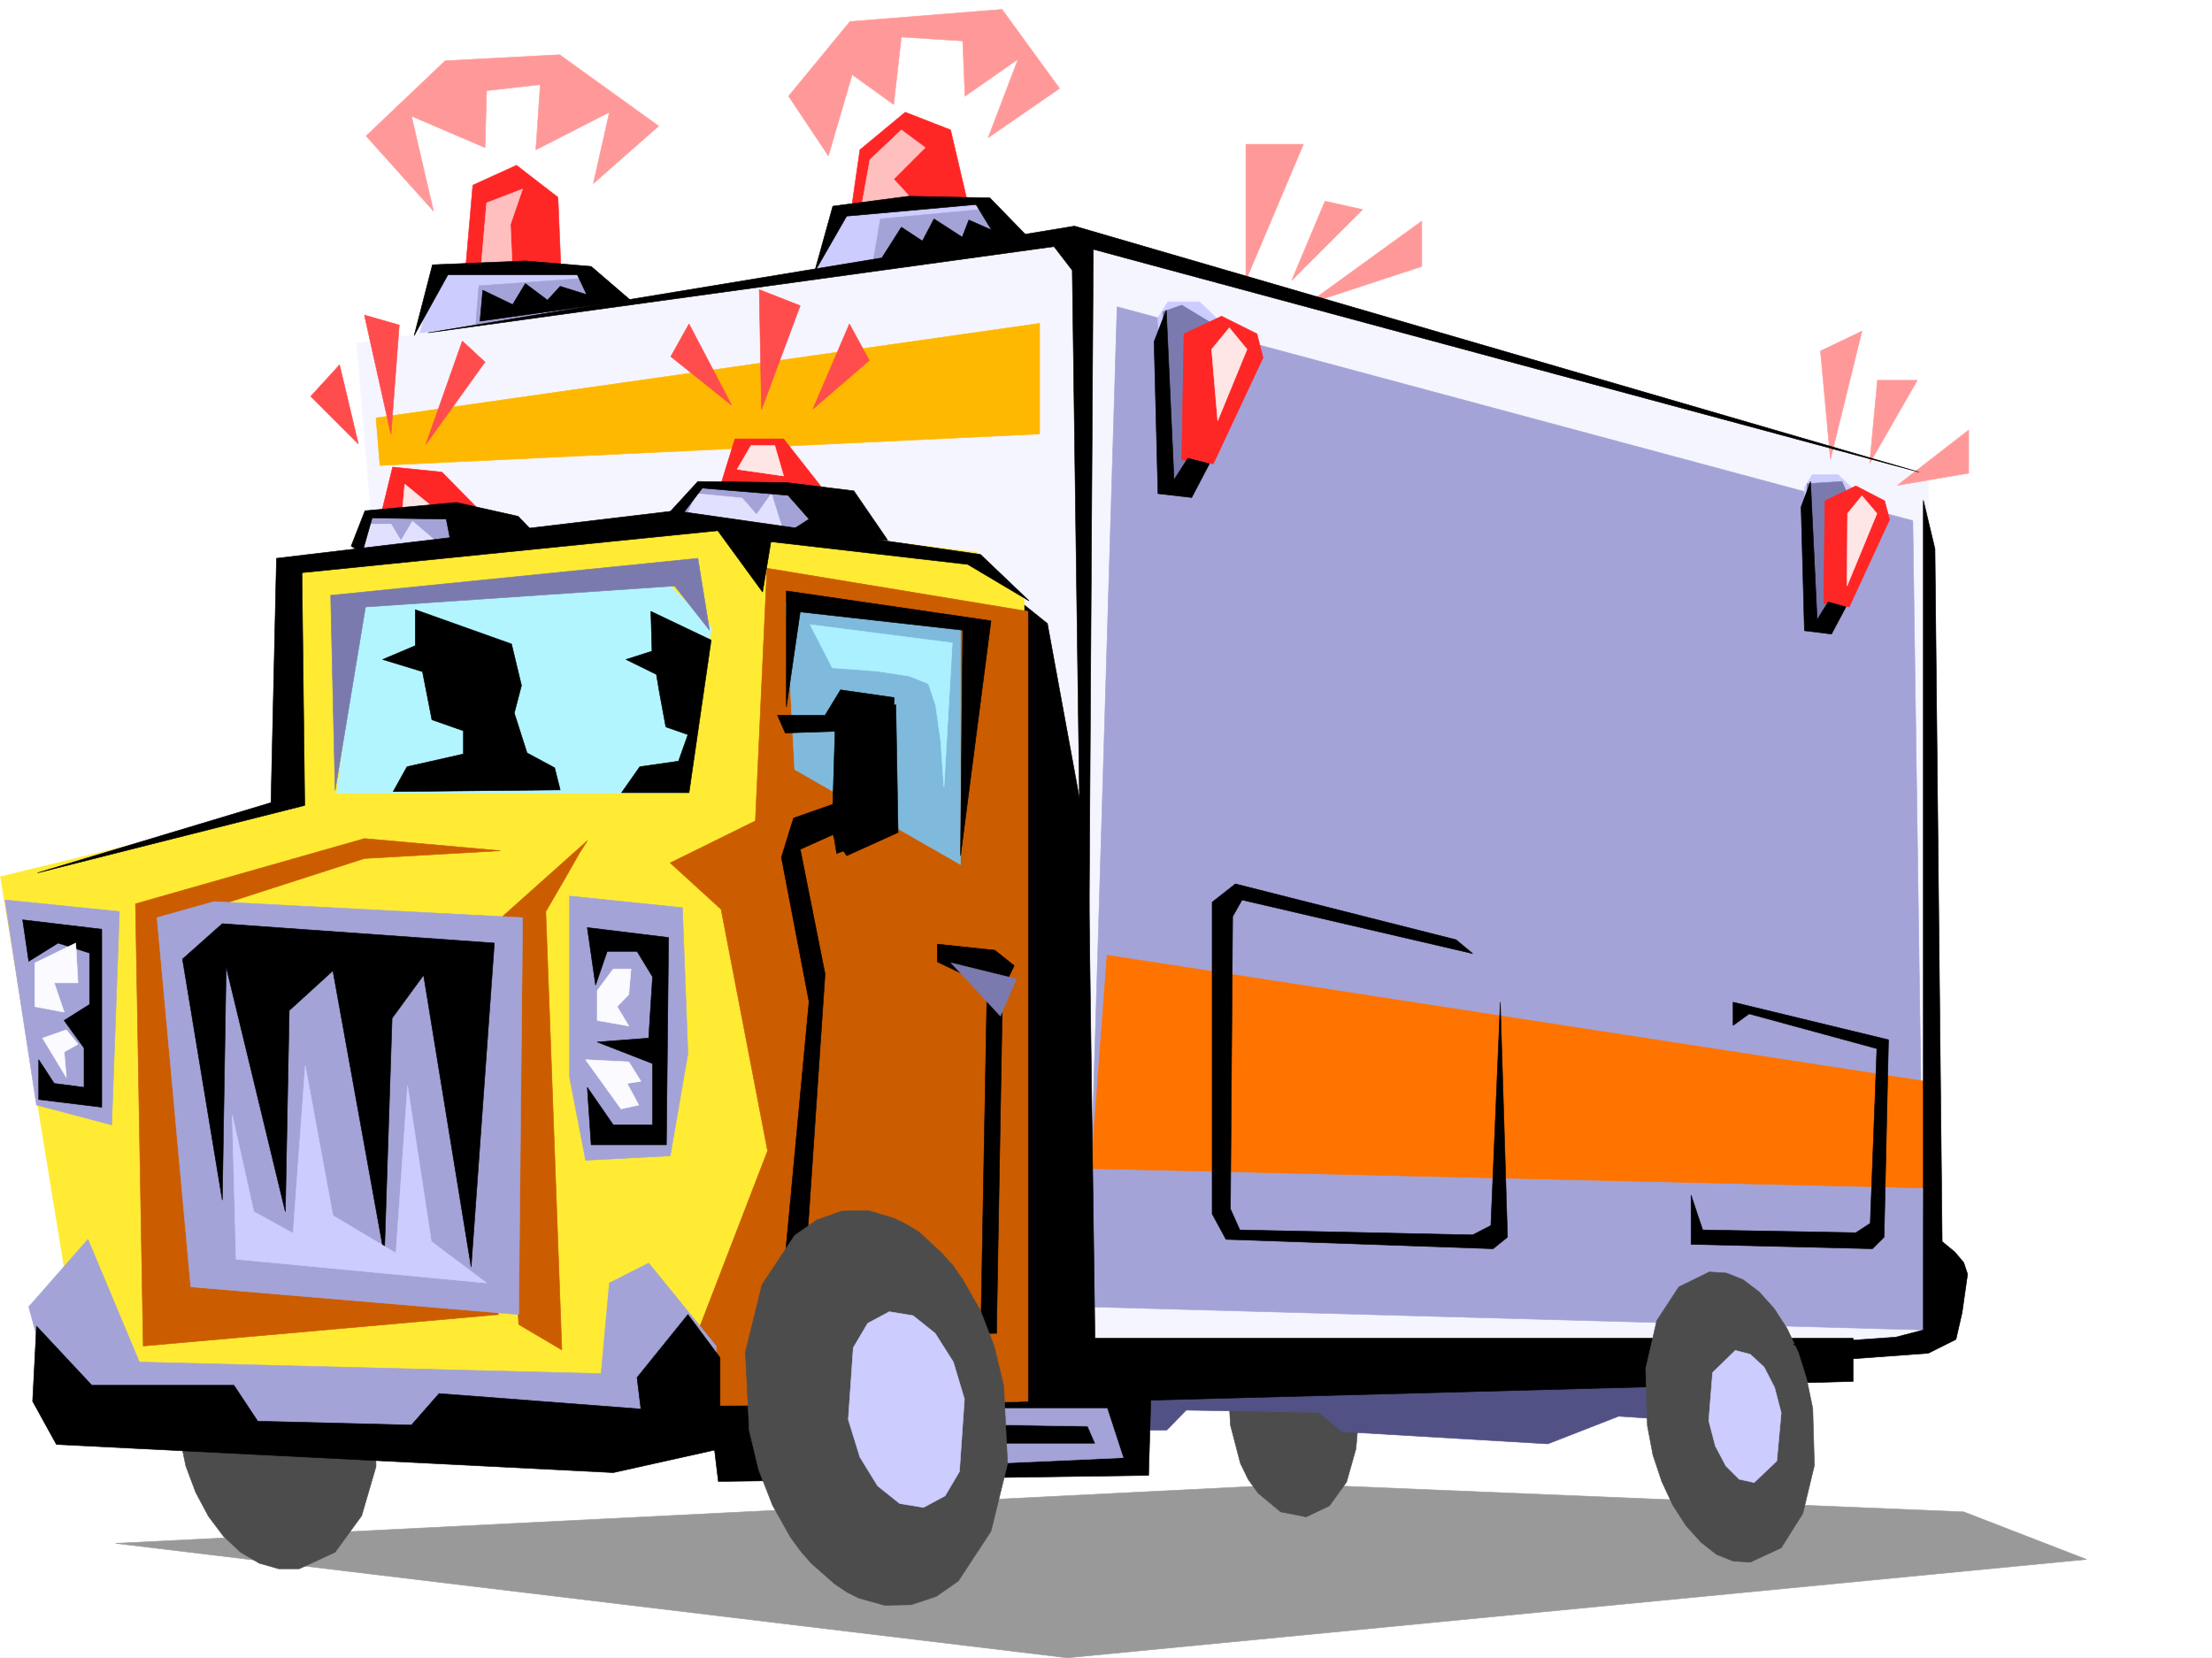 <svg xmlns="http://www.w3.org/2000/svg" width="2997.016" height="2246.666"><rect width="100%" height="100%" fill="#333333" stroke="none"/><defs><clipPath id="a"><path d="M0 0h2997v2244.137H0Zm0 0"/></clipPath></defs><path fill="#fff" d="M0 2246.297h2997.016V0H0Zm0 0"/><g clip-path="url(#a)" transform="translate(0 2.16)"><path fill="#fff" fill-rule="evenodd" stroke="#fff" stroke-linecap="square" stroke-linejoin="bevel" stroke-miterlimit="10" stroke-width=".743" d="M.742 2244.137h2995.531V-2.16H.743Zm0 0"/></g><path fill="#fff" fill-rule="evenodd" stroke="#fff" stroke-linecap="square" stroke-linejoin="bevel" stroke-miterlimit="10" stroke-width=".743" d="M646.598 343.805 516.98 183.496l94.426-82.383H775.47l104.164 72.649L715.53 340.797zm535.707-44.18-104.121-160.312 97.398-98.102 157.336-18.727 95.172 101.11-189.559 185.765zm0 0"/><path fill="#999" fill-rule="evenodd" stroke="#999" stroke-linecap="square" stroke-linejoin="bevel" stroke-miterlimit="10" stroke-width=".743" d="m156.594 2091.223 1599.66-80.114 904.344 37.457 166.332 64.399-1380.856 133.332zm0 0"/><path fill="#4c4c4c" fill-rule="evenodd" stroke="#4c4c4c" stroke-linecap="square" stroke-linejoin="bevel" stroke-miterlimit="10" stroke-width=".743" d="m1769.746 2055.293 31.473-14.977 23.226-32.218 12.707-44.926 2.27-26.234-2.27-27.723-13.449-51.652-10.52-21.739-12.745-18.73-30.692-26.196-34.488-5.984-31.438 14.234-24.007 32.922-12.708 44.965-1.523 26.196 1.523 27.722 13.454 51.692 10.515 21.699 13.492 18.73 30.692 25.492zm0 0"/><path fill="#515185" fill-rule="evenodd" stroke="#515185" stroke-linecap="square" stroke-linejoin="bevel" stroke-miterlimit="10" stroke-width=".743" d="M1449.79 1937.68h131.14l26.238-26.942 179.82 2.973 31.434 26.234 278.746 16.461 95.91-37.418 77.93 5.239v-71.903l-813.711 31.438-26.238-10.48zm0 0"/><path fill="#ff2626" fill-rule="evenodd" stroke="#ff2626" stroke-linecap="square" stroke-linejoin="bevel" stroke-miterlimit="10" stroke-width=".743" d="m630.137 371.527 10.476-120.62 59.2-26.942L756 267.406l5.238 128.09zm519.207-59.195 15.758-109.363 61.425-50.91 61.426 23.968 29.992 128.055zm0 0"/><path fill="#ffbfbf" fill-rule="evenodd" stroke="#ffbfbf" stroke-linecap="square" stroke-linejoin="bevel" stroke-miterlimit="10" stroke-width=".743" d="m651.836 361.012 7.508-86.137 48.718-18.73-16.5 47.937 3.012 69.676zm513.266-69.637 13.488-74.918 42.699-40.43 32.219 23.97-42.7 42.698 32.22 35.188zm0 0"/><path fill="#ccf" fill-rule="evenodd" stroke="#ccf" stroke-linecap="square" stroke-linejoin="bevel" stroke-miterlimit="10" stroke-width=".743" d="m565.7 462.125 29.206-104.086 209.028 13.488 53.214 50.91zm537.937-88.367 34.484-92.863 195.54-11.262 64.437 71.906zm0 0"/><path fill="#a3a3d7" fill-rule="evenodd" stroke="#a3a3d7" stroke-linecap="square" stroke-linejoin="bevel" stroke-miterlimit="10" stroke-width=".743" d="m643.625 451.645 5.238-64.399 146.86-10.476 13.453 58.414zm537.938-88.368 11.261-66.664 143.106-13.488 29.949 58.414zm0 0"/><path fill="#f5f5ff" fill-rule="evenodd" stroke="#f5f5ff" stroke-linecap="square" stroke-linejoin="bevel" stroke-miterlimit="10" stroke-width=".743" d="m483.277 465.133 117.614 1396.144 2011.77-47.937V646.402L1456.554 315.34Zm0 0"/><path fill="#a3a3d7" fill-rule="evenodd" stroke="#a3a3d7" stroke-linecap="square" stroke-linejoin="bevel" stroke-miterlimit="10" stroke-width=".743" d="m1513.484 415.71-40.468 1354.974 1134.367 31.437-15.719-1096.562zm0 0"/><path fill="#f99" fill-rule="evenodd" stroke="#f99" stroke-linecap="square" stroke-linejoin="bevel" stroke-miterlimit="10" stroke-width=".743" d="m587.398 286.133-91.375-101.895L603.156 82.383l155.07-8.25 134.153 96.656-88.445 77.887 21.742-96.617-99.668 50.91 6.023-88.367-72.687 8.25-2.23 77.144-99.665-42.695zm534.969-74.914-53.922-80.899 83.168-101.113 206.016-16.46 77.926 107.093-96.653 66.668 40.47-106.352-71.907 50.164-3.012-74.875-83.164-5.281-10.48 91.418-56.227-40.469zm0 0"/><path fill="#ccf" fill-rule="evenodd" stroke="#ccf" stroke-linecap="square" stroke-linejoin="bevel" stroke-miterlimit="10" stroke-width=".743" d="m1681.34 462.906-56.227-53.96h-42.695l-13.492 21.742 8.25 224.707 40.469 2.972zm854.883 223.926-45.711-43.441h-35.188l-10.52 17.242 6.024 183.496 32.961 2.27zm0 0"/><path fill="#ff7300" fill-rule="evenodd" stroke="#ff7300" stroke-linecap="square" stroke-linejoin="bevel" stroke-miterlimit="10" stroke-width=".743" d="m1499.992 1294.29 1107.39 170.788v144.55l-1129.089-26.233Zm0 0"/><path fill="#ffb800" fill-rule="evenodd" stroke="#ffb800" stroke-linecap="square" stroke-linejoin="bevel" stroke-miterlimit="10" stroke-width=".743" d="m509.473 566.246 899.105-128.09v149.828l-893.828 42.7zm0 0"/><path fill-rule="evenodd" stroke="#000" stroke-linecap="square" stroke-linejoin="bevel" stroke-miterlimit="10" stroke-width=".743" d="m1365.879 802.176 53.215 42.695 55.445 302.637 8.992 665.832h1027.235v58.457l-951.575 25.453-2.972 101.856-582.942 8.25-13.488-112.336 401.594-13.489zm0 0"/><path fill="#f99" fill-rule="evenodd" stroke="#f99" stroke-linecap="square" stroke-linejoin="bevel" stroke-miterlimit="10" stroke-width=".743" d="M1688.063 379.738V195.5h77.93zm62.21 0 44.926-107.093 50.945 11.222zm20.957 32.219 155.11-112.332v61.387zm708.805 210.477-13.488-146.82 56.183-26.942zm53.176 5.238 10.52-112.332h53.917zm37.496 29.953 96.617-74.879v58.414zm0 0"/><path fill="#4c4c4c" fill-rule="evenodd" stroke="#4c4c4c" stroke-linecap="square" stroke-linejoin="bevel" stroke-miterlimit="10" stroke-width=".743" d="m405.352 2125.71 48.675-22.483L490 2053.805l19.473-66.664-1.485-79.414-8.25-38.942-13.492-36.715-17.203-31.437-20.254-26.977-23.227-21.703-24.71-14.972-26.977-7.508-26.98-.746-49.422 23.226-35.973 48.68-18.727 67.41.743 78.629 8.25 39.726 13.488 35.934 17.203 32.215 20.254 26.941 23.226 21.739 25.454 14.976 26.238 7.508zm0 0"/><path fill="#ffeb33" fill-rule="evenodd" stroke="#ffeb33" stroke-linecap="square" stroke-linejoin="bevel" stroke-miterlimit="10" stroke-width=".743" d="M1323.184 748.258 921.586 700.32l-536.45 59.2-8.995 337.039L.742 1187.938l86.176 528.789 101.895 187.25 1192.824-5.243 5.984-1086.039zm0 0"/><path fill="#a3a3d7" fill-rule="evenodd" stroke="#a3a3d7" stroke-linecap="square" stroke-linejoin="bevel" stroke-miterlimit="10" stroke-width=".743" d="M161.836 1235.129 6.726 1219.41l42.735 277.887 101.894 26.937Zm609.879-20.996 152.883 15.758 7.468 197.73-23.968 138.57-114.641 5.98-21.742-112.335zm0 0"/><path fill="#b3f5ff" fill-rule="evenodd" stroke="#b3f5ff" stroke-linecap="square" stroke-linejoin="bevel" stroke-miterlimit="10" stroke-width=".743" d="m536.453 802.176-47.937 20.996-32.22 251.648h465.29l42.7-224.707-74.919-74.879zm0 0"/><path fill="#cc5c00" fill-rule="evenodd" stroke="#cc5c00" stroke-linecap="square" stroke-linejoin="bevel" stroke-miterlimit="10" stroke-width=".743" d="m1392.86 828.41-353.66-58.414-15.72 342.281-115.382 56.93 68.933 62.914 62.95 327.305L906.613 1905.5l486.246-6.766zm0 0"/><path fill="#a3a3d7" fill-rule="evenodd" stroke="#a3a3d7" stroke-linecap="square" stroke-linejoin="bevel" stroke-miterlimit="10" stroke-width=".743" d="m119.137 1679.305-80.192 91.379 47.973 175.988 743.996 26.98 139.352-16.46v-133.333l-91.375-112.375-53.215 26.98-11.223 122.813-625.64-15.718zm0 0"/><path fill="#cc5c00" fill-rule="evenodd" stroke="#cc5c00" stroke-linecap="square" stroke-linejoin="bevel" stroke-miterlimit="10" stroke-width=".743" d="m493.754 1136.246-310.18 88.406 10.48 599.207 481.79-42.699-447.305-532.539 265.215-85.394 184.316-10.48zm0 0"/><path fill="#cc5c00" fill-rule="evenodd" stroke="#cc5c00" stroke-linecap="square" stroke-linejoin="bevel" stroke-miterlimit="10" stroke-width=".743" d="m795.723 1139.258-119.88 107.094 26.942 548.3 58.453 34.446-21.738-593.97 8.25-14.23 18.727-32.218 18.73-32.961zm0 0"/><path fill="#a3a3d7" fill-rule="evenodd" stroke="#a3a3d7" stroke-linecap="square" stroke-linejoin="bevel" stroke-miterlimit="10" stroke-width=".743" d="m258.488 1743.703-45.707-500.324 77.184-21.738 418.097 21.738-5.277 537.781zm0 0"/><path fill-rule="evenodd" stroke="#000" stroke-linecap="square" stroke-linejoin="bevel" stroke-miterlimit="10" stroke-width=".743" d="m301.188 1251.59 368.632 26.238-31.472 438.899-64.438-395.461-42.7 58.418-10.476 321.324-69.675-385.723-59.2 53.918-5.238 272.645-80.195-331.84-5.239 316.082-53.917-326.563zm-262.243 50.95-8.21-56.188 107.132 12.746v241.168l-85.433-10.477v-53.918l20.996 32.176 40.468 5.281v-53.215l-26.98-37.418 34.45-21.742v-69.637l-42.7-13.488zm768 32.218-11.222-77.926 110.105 13.488-2.969 280.895H800.965l-5.242-77.887 35.191 50.906h53.215v-83.125l-74.953-29.207 69.715-5.242 5.238-83.164-20.996-34.445h-40.469zm0 0"/><path fill="#fafaff" fill-rule="evenodd" stroke="#fafaff" stroke-linecap="square" stroke-linejoin="bevel" stroke-miterlimit="10" stroke-width=".743" d="m102.637 1277.828-55.442 26.938v59.199l39.723 7.469-13.488-39.688h32.218zM57.71 1406.66l32.18 53.176-2.972-34.445 18.73-10.52-15.757-19.469zm797.173-93.644h-23.969l-21.738 29.21v40.47l42.734 7.464-15.758-26.195 15.758-16.5zm-2.973 125.824-58.453-2.969 47.938 66.664 24.003-5.238-15.753-29.25 18.726-2.969zm0 0"/><path fill="#ccf" fill-rule="evenodd" stroke="#ccf" stroke-linecap="square" stroke-linejoin="bevel" stroke-miterlimit="10" stroke-width=".743" d="m314.676 1510.746 5.242 195.5 339.426 32.219-74.918-56.188-32.215-211.218-15.758 226.937-85.394-50.91-37.457-203.004-16.504 226.973-53.176-29.207zm0 0"/><path fill="#7fbadc" fill-rule="evenodd" stroke="#7fbadc" stroke-linecap="square" stroke-linejoin="bevel" stroke-miterlimit="10" stroke-width=".743" d="m1064.691 817.191 12.004 225.45 224.75 128.835V844.871Zm0 0"/><path fill-rule="evenodd" stroke="#000" stroke-linecap="square" stroke-linejoin="bevel" stroke-miterlimit="10" stroke-width=".743" d="m706.535 928.781-13.488-56.187-130.36-46.45v48.72l-44.222 18.726 53.96 16.46 12.747 65.18 42.695 14.977v31.438l-76.402 17.242-18.727 33.703 226.27-2.266-7.504-29.953-37.461-20.21-17.242-53.923zm257.008-61.426-81.68-38.945 1.524 53.922-35.23 11.258 41.21 20.215 3.754 22.445 8.992 48.719 29.953 10.476-12.746 35.934-52.433 7.508-24.711 35.191h91.375zm0 0"/><path fill="#abf0ff" fill-rule="evenodd" stroke="#abf0ff" stroke-linecap="square" stroke-linejoin="bevel" stroke-miterlimit="10" stroke-width=".743" d="m1097.656 846.398 192.567 24.711-11.262 195.5-4.496-63.695-6.727-47.191-9.734-29.207-26.238-10.48-44.18-6.727-59.941-4.496zm0 0"/><path fill="#ff2626" fill-rule="evenodd" stroke="#ff2626" stroke-linecap="square" stroke-linejoin="bevel" stroke-miterlimit="10" stroke-width=".743" d="m516.98 694.34 14.977-61.43 66.703 6.766 50.203 50.91zm459.31-36.715 19.468-62.914h65.926l62.949 80.156zm0 0"/><path fill="#ffe6e6" fill-rule="evenodd" stroke="#ffe6e6" stroke-linecap="square" stroke-linejoin="bevel" stroke-miterlimit="10" stroke-width=".743" d="m548.457 656.137-3.754 41.21 57.711 2.973zm469.043-52.434-18.73 32.219 62.914 8.992-11.965-41.21zm0 0"/><path fill="#a3a3d7" fill-rule="evenodd" stroke="#a3a3d7" stroke-linecap="square" stroke-linejoin="bevel" stroke-miterlimit="10" stroke-width=".743" d="m486.246 748.258 10.52-48.68 77.144-6.726 122.149 11.222 30.73 21.7zM908.098 706.3l39.726-50.905 95.13 6.726 110.144 14.973 35.972 54.703zm0 0"/><path fill="#e1e1ff" fill-rule="evenodd" stroke="#e1e1ff" stroke-linecap="square" stroke-linejoin="bevel" stroke-miterlimit="10" stroke-width=".743" d="m498.996 710.055-6.726 44.965 113.117-8.993-46.453-39.726-15.72 26.238-13.487-22.484zm444.332-41.172-15.015 35.191 131.882 12.746-14.972-47.937-20.254 28.465-19.473-22.48zm0 0"/><path fill="#ff4c4c" fill-rule="evenodd" stroke="#ff4c4c" stroke-linecap="square" stroke-linejoin="bevel" stroke-miterlimit="10" stroke-width=".743" d="m576.922 602.219 80.191-111.633-30.73-28.461zm-47.195-13.489 11.222-148.308-47.195-13.488Zm-44.223 12.747L460.05 494.34l-38.985 42.699zm505.758-52.434L933.55 438.937l-24.711 44.184Zm40.468 5.98-3.007-162.539 55.441 21.704zm69.676-.742 49.465-115.343 26.938 49.421zm0 0"/><path fill-rule="evenodd" stroke="#000" stroke-linecap="square" stroke-linejoin="bevel" stroke-miterlimit="10" stroke-width=".743" d="m1075.172 1108.523 53.215-18.726 2.972-98.848-67.41 2.23-10.515-23.968h64.433l21-34.445 72.684 10.476-5.238 184.278-72.688 26.94-7.508-45.667-43.437 32.219 35.187 176.73-23.965 355.809 90.672 104.086 144.59 8.25 8.25-452.387-67.445-32.219v-23.968l77.926 8.25 26.234 20.957-15.715 32.218-8.254 465.88-179.074 2.265-107.137-107.133 32.219-344.55-37.457-195.5zm0 0"/><path fill="#4c4c4c" fill-rule="evenodd" stroke="#4c4c4c" stroke-linecap="square" stroke-linejoin="bevel" stroke-miterlimit="10" stroke-width=".743" d="m2371.375 2116.719 41.957-19.473 29.246-46.45 15.719-65.179-2.23-77.144-8.25-39.688-11.262-35.933-14.973-32.22-17.988-27.722-20.215-22.48-21.738-16.461-22.485-8.992-23.222-1.489-41.215 20.215-29.95 45.668-14.976 65.18 2.23 77.144 7.508 39.688 11.965 35.972 15.012 32.22 17.949 27.683 20.254 22.48 20.957 16.5 22.484 8.953zm0 0"/><path fill="#ccf" fill-rule="evenodd" stroke="#ccf" stroke-linecap="square" stroke-linejoin="bevel" stroke-miterlimit="10" stroke-width=".743" d="m2376.617 2008.84 30.73-29.207 5.985-65.14-8.996-34.485-14.23-27.684-18.731-17.242-20.215-5.242-30.73 29.953-5.242 65.18 8.996 34.445 14.23 26.98 17.988 17.946zm0 0"/><path fill="#a3a3d7" fill-rule="evenodd" stroke="#a3a3d7" stroke-linecap="square" stroke-linejoin="bevel" stroke-miterlimit="10" stroke-width=".743" d="M1281.23 1908.473h218.762l21.742 66.664-238.277 10.48 3.012-29.21h197.804l-10.476-23.966-182.09-2.972zm0 0"/><path fill="#4c4c4c" fill-rule="evenodd" stroke="#4c4c4c" stroke-linecap="square" stroke-linejoin="bevel" stroke-miterlimit="10" stroke-width=".743" d="m1234.777 2174.39 33.703-11.261 29.993-20.957 44.183-67.41 22.48-91.375-5.238-105.61-12.746-53.175-18.73-48.68-23.969-41.953-13.488-19.473-14.977-16.5-30.73-28.465-17.242-10.48-16.465-8.211-35.227-10.516-35.972.782-33.704 11.964-29.953 20.957-44.222 66.664-22.48 91.38 5.237 106.39 12.747 53.176 18.73 47.937 23.969 42.696 13.488 18.73 14.977 17.203 31.476 27.723 16.5 11.222 16.461 8.25 35.227 9.735zm0 0"/><path fill="#ccf" fill-rule="evenodd" stroke="#ccf" stroke-linecap="square" stroke-linejoin="bevel" stroke-miterlimit="10" stroke-width=".743" d="m1251.238 2042.547 29.246-15.719 19.473-32.96 6.727-98.106-14.977-50.203-24.71-38.942-29.99-23.968-32.218-5.243-29.207 15.719-19.473 32.96-6.765 97.36 15.758 50.95 23.968 38.94 29.95 23.97zm0 0"/><path fill-rule="evenodd" stroke="#000" stroke-linecap="square" stroke-linejoin="bevel" stroke-miterlimit="10" stroke-width=".743" d="m49.46 1796.879 74.919 80.156h192.566l32.22 48.68 208.284 5.238 37.457-42.695 273.465 20.957-5.238-42.66 68.933-85.395 43.48 58.418v123.594l-144.632 32.18-754.473-38.16-32.218-58.458zM1213.781 954.98l-41.21 6.02-34.45 135.559-66.703 28.464 6.766 28.465 50.203-22.48 18.73 28.465 69.676-31.477zm0 0"/><path fill="#7a7aae" fill-rule="evenodd" stroke="#7a7aae" stroke-linecap="square" stroke-linejoin="bevel" stroke-miterlimit="10" stroke-width=".743" d="m1288.695 1304.766 88.446 21.742-21.739 50.164zm0 0"/><path fill-rule="evenodd" stroke="#000" stroke-linecap="square" stroke-linejoin="bevel" stroke-miterlimit="10" stroke-width=".743" d="M1065.438 957.988V800.691l277.218 40.47-41.21 318.312 3.007-305.606-220.289-24.71zm0 0"/><path fill="#7a7aae" fill-rule="evenodd" stroke="#7a7aae" stroke-linecap="square" stroke-linejoin="bevel" stroke-miterlimit="10" stroke-width=".743" d="m961.273 853.867-15.718-97.36-497.508 50.165 5.98 264.434 41.215-248.676 418.836-28.465zm0 0"/><path fill-rule="evenodd" stroke="#000" stroke-linecap="square" stroke-linejoin="bevel" stroke-miterlimit="10" stroke-width=".743" d="m1972.79 1273.332-298.958-75.66-31.477 24.71v422.438l18.73 34.485 361.911 12.707 19.469-15.715-9.735-318.356-12.746 302.637-24.71 12.707-315.462-6.726-12.707-28.465 2.973-396.238 12.746-22.446 312.45 72.649zM50.95 1182.695l316.198-95.129 7.47-331.058 540.206-64.438 413.598 59.196 65.922 62.914-83.164-49.422-266.703-30.735-11.258 68.153-60.684-83.125-563.433 56.93 3.753 315.34zm510.253-728.039 24.711-95.875 125.863-5.238 89.188 7.469 53.176 45.707-203.79 28.465 3.754-41.954 40.47 19.47 17.202-28.466 29.989 22.485 17.242-18.73 35.933 11.222-12.707-26.941H606.91Zm542.434-86.136 24.75-89.149 102.636-13.492 110.145 2.27 53.176 54.66-203.047 32.218 29.992-47.191 28.465 18.726 15.719-29.949 38.238 24.711 8.992-23.226 30.695 13.492-20.957-34.45-175.324 15.72zm0 0"/><path fill-rule="evenodd" stroke="#000" stroke-linecap="square" stroke-linejoin="bevel" stroke-miterlimit="10" stroke-width=".743" d="m475.77 740.008 18.726-47.938 123.637-11.222 83.906 18.73 18.73 19.473-110.144 14.972-5.984-30.691-100.407-1.527L490.742 749zm427.832-41.918 41.953-45.707 119.883 1.488 91.413 11.258 45.708 66.668-144.63-3.754 38.239-24.711-28.465-32.219-116.164-9.738-30.695 40.43zm0 0"/><path fill="#7a7aae" fill-rule="evenodd" stroke="#7a7aae" stroke-linecap="square" stroke-linejoin="bevel" stroke-miterlimit="10" stroke-width=".743" d="m1575.691 422.437 25.453-8.992 56.97 34.446-22.481 157.3-28.465 59.938-14.273 4.496-13.45-14.23zm872.868 232.958 47.195-3.012 25.492 59.941-50.203 128.836-19.473-3.012zm0 0"/><path fill="#ff2626" fill-rule="evenodd" stroke="#ff2626" stroke-linecap="square" stroke-linejoin="bevel" stroke-miterlimit="10" stroke-width=".743" d="m1604.156 452.387 50.946-23.969 47.937 23.969 8.25 32.218-67.406 143.81-42.739-5.24zm0 0"/><path fill="#ffe6e6" fill-rule="evenodd" stroke="#ffe6e6" stroke-linecap="square" stroke-linejoin="bevel" stroke-miterlimit="10" stroke-width=".743" d="m1665.582 444.176 23.969 29.207L1649.863 570l-8.25-96.617zm0 0"/><path fill="#ff2626" fill-rule="evenodd" stroke="#ff2626" stroke-linecap="square" stroke-linejoin="bevel" stroke-miterlimit="10" stroke-width=".743" d="m2472.527 678.621 41.954-20.254 38.984 20.254 6.726 25.453-54.703 118.356-34.445-4.496zm0 0"/><path fill="#ffe6e6" fill-rule="evenodd" stroke="#ffe6e6" stroke-linecap="square" stroke-linejoin="bevel" stroke-miterlimit="10" stroke-width=".743" d="m2522.73 671.855 20.254 23.97-40.468 98.14.746-98.14zm0 0"/><path fill-rule="evenodd" stroke="#000" stroke-linecap="square" stroke-linejoin="bevel" stroke-miterlimit="10" stroke-width=".743" d="m1580.188 420.207-16.5 42.7 5.238 205.976 45.707 5.242 23.969-45.71-29.208-7.47-18.726 29.211zm872.867 232.176-12.746 34.449 4.496 167.777 36.715 4.496 19.472-36.675-23.969-6.766-14.976 23.969zm0 0"/><path fill-rule="evenodd" stroke="#000" stroke-linecap="square" stroke-linejoin="bevel" stroke-miterlimit="10" stroke-width=".743" d="m579.93 450.902 875.879-144.554 1144.105 333.328-1118.648-301.852-8.997 1454.559-19.468-1426.133-24.711-32.18zm2025.968 226.934v1124.285l-37.457 9.734-138.609 9.735 50.203 21.742 132.625-9.738 37.461-18.727 8.25-35.973 7.469-52.433-5.242-15.719-12.004-14.23-17.203-14.235-9.735-938.515zm0 0"/><path fill-rule="evenodd" stroke="#000" stroke-linecap="square" stroke-linejoin="bevel" stroke-miterlimit="10" stroke-width=".743" d="m2348.152 1389.418 21.739-15.719 173.093 47.195-8.992 236.672-19.512 12.746-207.542-3.753-15.715-47.192v66.664l245.742 5.98 15.758-15.714 5.98-267.406-210.55-50.95zm0 0"/></svg>
